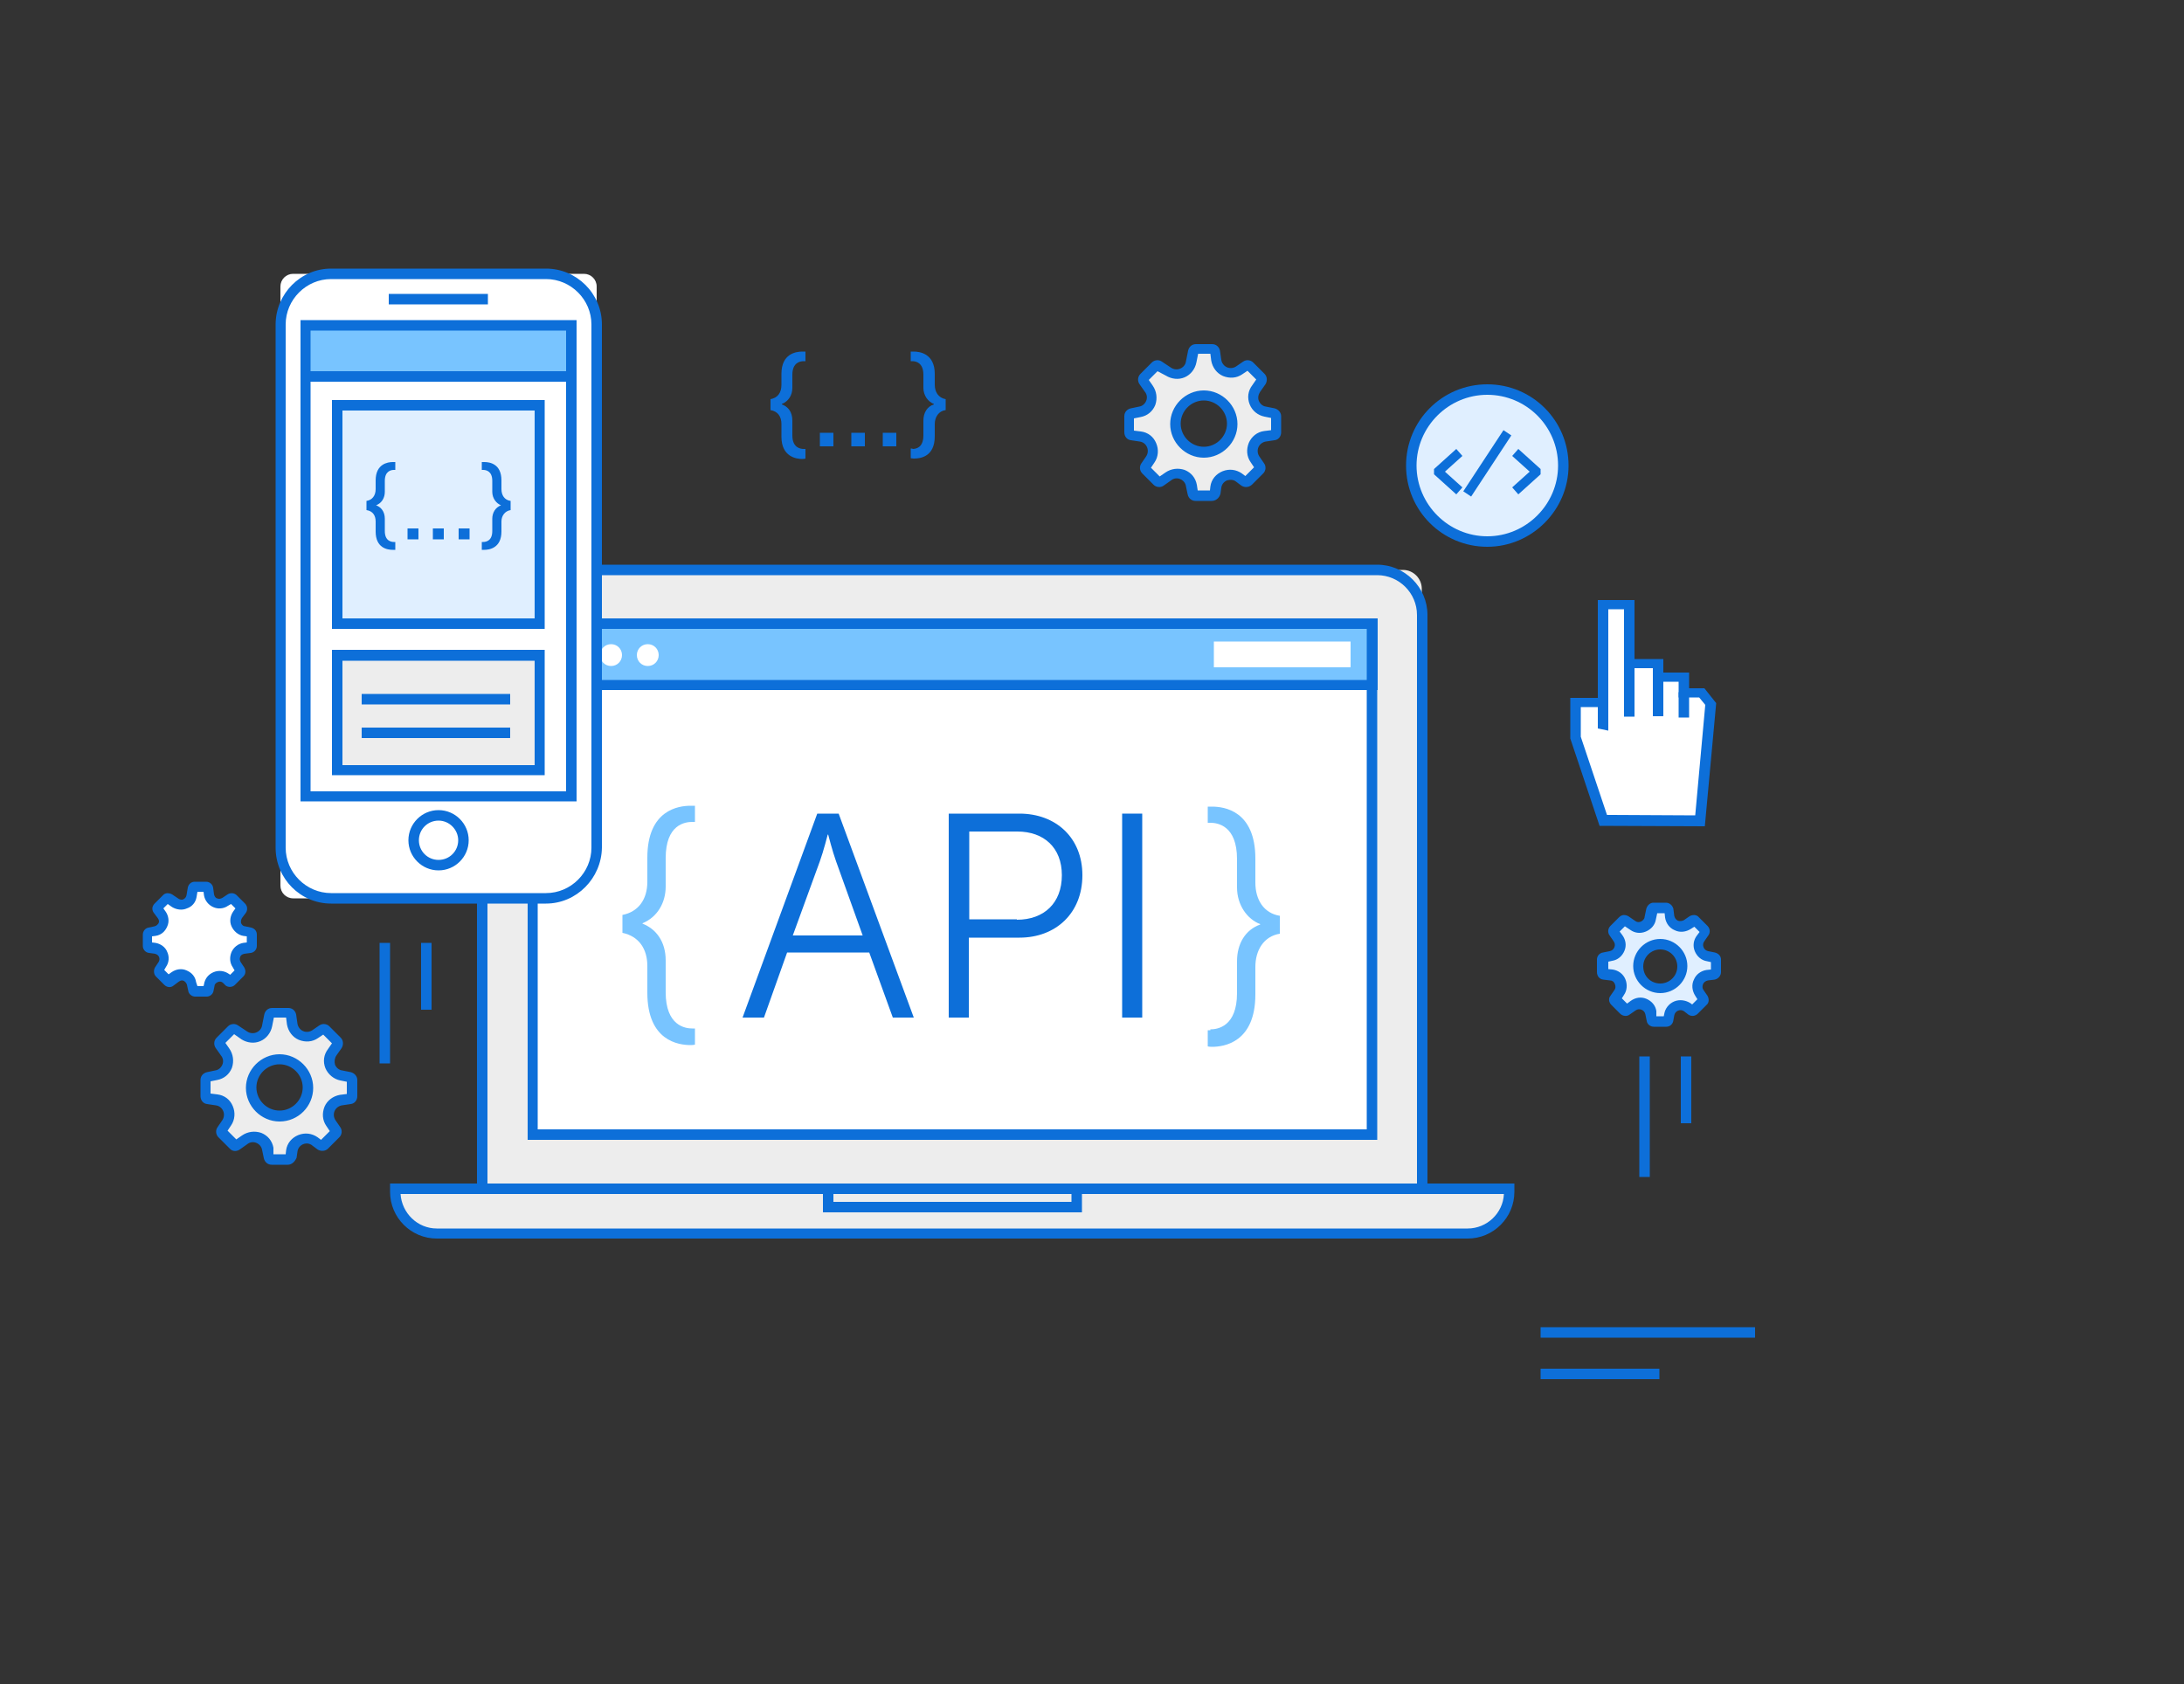 <?xml version="1.0" encoding="utf-8"?>
<!-- Generator: Adobe Illustrator 27.0.1, SVG Export Plug-In . SVG Version: 6.00 Build 0)  -->
<svg version="1.1" id="Layer_1" xmlns="http://www.w3.org/2000/svg" xmlns:xlink="http://www.w3.org/1999/xlink" x="0px" y="0px"
	 viewBox="0 0 500 385.6" style="enable-background:new 0 0 500 385.6;" xml:space="preserve">
<rect x="0" y="0" width="500" height="385.6" fill="#333333" stroke="none"/>
<style type="text/css">
	.st0{fill:#0D6FD9;}
	.st1{fill:#EDEDED;}
	.st2{fill:#FFFFFF;}
	.st3{fill:#78C4FF;}
	.st4{fill:#E0EFFF;}
	.st5{fill:#FFFFFF;stroke:#3C454E;stroke-miterlimit:10;}
</style>
<g>
	<g>
		<g>
			<g>
				<rect x="352.7" y="303.9" class="st0" width="49.1" height="2.4"/>
			</g>
			<g>
				<rect x="352.7" y="313.4" class="st0" width="27.2" height="2.4"/>
			</g>
		</g>
		<g>
			<g>
				<rect x="86.9" y="215.9" class="st0" width="2.4" height="27.6"/>
			</g>
			<g>
				<rect x="96.4" y="215.9" class="st0" width="2.4" height="15.3"/>
			</g>
		</g>
		<g>
			<g>
				<rect x="375.3" y="241.9" class="st0" width="2.4" height="27.6"/>
			</g>
			<g>
				<rect x="384.8" y="241.9" class="st0" width="2.4" height="15.3"/>
			</g>
		</g>
		<g>
			<g>
				<g>
					<path class="st1" d="M325.6,272.2H110.4V134.8c0-2.4,1.9-4.3,4.3-4.3h206.5c2.4,0,4.3,2,4.3,4.3V272.2z"/>
					<path class="st0" d="M326.8,273.4H109.2V140.8c0-6.3,5.2-11.5,11.5-11.5h194.6c6.3,0,11.5,5.2,11.5,11.5V273.4z M111.6,271
						h212.8V140.8c0-5-4.1-9.1-9.1-9.1H120.7c-5,0-9.1,4.1-9.1,9.1V271z"/>
				</g>
				<g>
					<rect x="122" y="142.8" class="st2" width="192.1" height="117"/>
					<path class="st0" d="M315.3,261H120.8V141.6h194.5V261z M123.1,258.6h189.8V144H123.1V258.6z"/>
				</g>
				<g>
					<path class="st1" d="M335.3,282.4H100.7c-5.7,0-10.2-4.6-10.2-10.2l0,0h255l0,0C345.5,277.8,341,282.4,335.3,282.4z"/>
					<path class="st0" d="M336,283.6H100c-5.9,0-10.7-4.8-10.7-10.7V271h257.4v1.9C346.7,278.8,341.9,283.6,336,283.6z M91.7,273.4
						c0.3,4.4,3.9,7.9,8.3,7.9h236c4.4,0,8.1-3.5,8.3-7.9H91.7z"/>
				</g>
				<g>
					<rect x="189.6" y="272.2" class="st1" width="56.9" height="4.2"/>
					<path class="st0" d="M247.7,277.6h-59.3V271h59.3V277.6z M190.8,275.2h54.5v-1.8h-54.5V275.2z"/>
				</g>
			</g>
			<g>
				<rect x="122" y="142.8" class="st3" width="192.2" height="14.1"/>
				<path class="st0" d="M315.3,158H120.8v-16.4h194.6V158z M123.1,155.7h189.8V144H123.1V155.7z"/>
			</g>
			<rect x="277.9" y="146.9" class="st2" width="31.3" height="5.9"/>
			<path class="st2" d="M150.8,150c0,1.4-1.1,2.5-2.5,2.5s-2.5-1.1-2.5-2.5c0-1.4,1.1-2.5,2.5-2.5S150.8,148.6,150.8,150z"/>
			<path class="st2" d="M142.4,150c0,1.4-1.1,2.5-2.5,2.5c-1.4,0-2.5-1.1-2.5-2.5c0-1.4,1.1-2.5,2.5-2.5
				C141.3,147.5,142.4,148.6,142.4,150z"/>
			<path class="st2" d="M134,150c0,1.4-1.1,2.5-2.5,2.5c-1.4,0-2.5-1.1-2.5-2.5c0-1.4,1.1-2.5,2.5-2.5
				C132.9,147.5,134,148.6,134,150z"/>
			<g>
				<path class="st3" d="M148.2,221.2c0-3.9-1.9-6.8-5.7-7.6v-4.1c3.6-0.7,5.7-3.5,5.7-7.6v-5.5c0-11,7.2-11.9,9.9-11.9h1v3.7h-0.6
					c-1.7,0-6.1,0.6-6.1,8.3v6.5c0,3.7-1.9,7-5.3,8.4v0.1c3.1,1.2,5.3,4.1,5.3,8.4v7.3c0,7.7,4.5,8.3,6.1,8.3h0.6v3.7
					c0,0-0.4,0.1-1,0.1c-2.7,0-9.9-0.9-9.9-12V221.2z"/>
				<path class="st0" d="M187.1,186.3h4.9l17.2,46.7h-4.8l-5.4-14.9h-18.8l-5.3,14.9h-4.9L187.1,186.3z M197.5,214.2l-6.1-17
					c-0.8-2.2-1.8-6.1-1.8-6.1h-0.1c0,0-1,3.9-1.8,6.1l-6.2,17H197.5z"/>
				<path class="st0" d="M217.2,186.3h16.2c8.3,0,14.4,5.5,14.4,14.1c0,8.7-6.1,14.3-14.4,14.3h-11.6V233h-4.6V186.3z M232.8,210.6
					c6.2,0,10.3-3.8,10.3-10.2c0-6.3-4.1-10-10.2-10h-11v20.1H232.8z"/>
				<path class="st0" d="M256.9,186.3h4.6V233h-4.6V186.3z"/>
				<path class="st3" d="M277.1,235.7c1.6,0,6.1-0.6,6.1-8.3v-7.3c0-4,1.9-7.2,5.3-8.4v-0.1c-2.9-1.1-5.3-4.3-5.3-8.4v-6.5
					c0-7.7-4.5-8.3-6.1-8.3h-0.6v-3.7h1c2.7,0,9.9,0.9,9.9,11.9v5.5c0,3.9,1.9,7,5.6,7.6v4.1c-3.7,0.6-5.6,3.8-5.6,7.6v6.3
					c0,11-7.2,12-9.9,12c-0.7,0-1-0.1-1-0.1v-3.7H277.1z"/>
			</g>
		</g>
		<g>
			<g>
				<g>
					<g>
						<path class="st2" d="M133.7,205.7H67.1c-1.6,0-2.9-1.3-2.9-2.9V65.6c0-1.6,1.3-2.9,2.9-2.9h66.6c1.6,0,2.9,1.3,2.9,2.9v137.2
							C136.6,204.4,135.3,205.7,133.7,205.7z"/>
						<path class="st0" d="M125,206.9H75.8c-7,0-12.7-5.7-12.7-12.8V74.3c0-7,5.7-12.8,12.7-12.8H125c7,0,12.8,5.7,12.8,12.8v119.8
							C137.7,201.1,132,206.9,125,206.9z M75.8,63.9c-5.7,0-10.4,4.7-10.4,10.4v119.8c0,5.7,4.7,10.4,10.4,10.4H125
							c5.7,0,10.4-4.7,10.4-10.4V74.3c0-5.7-4.7-10.4-10.4-10.4H75.8z"/>
					</g>
					<g>
						<rect x="70" y="74.5" class="st2" width="60.9" height="107.8"/>
						<path class="st0" d="M132,183.5H68.8V73.3H132V183.5z M71.1,181.2h58.5V75.7H71.1V181.2z"/>
					</g>
					<g>
						<circle class="st2" cx="100.4" cy="192.4" r="5.7"/>
						<path class="st0" d="M100.4,199.3c-3.8,0-6.9-3.1-6.9-6.9c0-3.8,3.1-6.9,6.9-6.9c3.8,0,6.9,3.1,6.9,6.9
							C107.3,196.2,104.2,199.3,100.4,199.3z M100.4,187.9c-2.5,0-4.5,2-4.5,4.5c0,2.5,2,4.5,4.5,4.5c2.5,0,4.5-2,4.5-4.5
							C104.9,190,102.9,187.9,100.4,187.9z"/>
					</g>
				</g>
				<g>
					<rect x="89" y="67.3" class="st0" width="22.7" height="2.4"/>
				</g>
			</g>
			<g>
				<rect x="70" y="74.5" class="st3" width="60.9" height="11.7"/>
				<path class="st0" d="M132,87.4H68.8v-14H132V87.4z M71.1,85h58.5v-9.3H71.1V85z"/>
			</g>
			<g>
				<rect x="77.2" y="92.8" class="st4" width="46.3" height="50"/>
				<path class="st0" d="M124.8,144H76V91.6h48.7V144z M78.4,141.6h44V94h-44V141.6z"/>
			</g>
			<g>
				<rect x="77.2" y="150" class="st1" width="46.3" height="26.3"/>
				<path class="st0" d="M124.8,177.5H76v-28.7h48.7V177.5z M78.4,175.2h44v-23.9h-44V175.2z"/>
			</g>
			<g>
				<rect x="82.8" y="158.9" class="st0" width="34" height="2.4"/>
			</g>
			<g>
				<rect x="82.8" y="166.6" class="st0" width="34" height="2.4"/>
			</g>
		</g>
		<g>
			<g>
				<polygon class="st2" points="379.6,151.9 379.6,155 385.5,155 385.5,158.6 389.6,158.6 391.6,161.1 389.2,188 369,187.8 
					367,187.8 360.6,169 360.6,160.9 366.9,160.9 366.9,165.9 366.9,165.9 366.9,138.4 373,138.4 373,151.9 				"/>
				<g>
					<path class="st0" d="M390.3,189.2l-24.1-0.1l-6.7-20v-9.3h6.3v-22.4l8.4,0l0,13.5l6.6,0l0,3.1h5.9l0,3.6l3.5,0l2.7,3.4
						L390.3,189.2z M367.9,186.6h1.1l19.1,0.1l2.3-25.3l-1.4-1.7l-4.7,0l0-3.6h-5.9l0-3.1l-6.6,0l0-13.5l-3.6,0v27.8l-2.4-0.5l0-1
						v-3.9h-3.9v6.8L367.9,186.6z"/>
				</g>
			</g>
			<g>
				<rect x="371.8" y="151.7" class="st0" width="2.4" height="12.4"/>
			</g>
			<g>
				<rect x="378.4" y="154.9" class="st0" width="2.4" height="9.1"/>
			</g>
			<g>
				<rect x="384.3" y="158.5" class="st0" width="2.4" height="5.8"/>
			</g>
		</g>
		<g>
			<g>
				<path class="st4" d="M357.9,106.6c0,9.6-7.8,17.4-17.4,17.4c-9.6,0-17.4-7.8-17.4-17.4c0-9.6,7.8-17.4,17.4-17.4
					C350.1,89.2,357.9,97,357.9,106.6z"/>
				<path class="st0" d="M340.5,125.2c-10.3,0-18.6-8.3-18.6-18.6c0-10.3,8.3-18.6,18.6-18.6c10.3,0,18.6,8.3,18.6,18.6
					C359.1,116.8,350.7,125.2,340.5,125.2z M340.5,90.4c-8.9,0-16.2,7.3-16.2,16.2c0,8.9,7.3,16.2,16.2,16.2
					c8.9,0,16.2-7.3,16.2-16.2C356.7,97.6,349.4,90.4,340.5,90.4z"/>
			</g>
			<g>
				<path class="st0" d="M333.4,102.8l1.4,1.6l-4,3.6l4,3.6l-1.4,1.6l-5.1-4.6v-1.2L333.4,102.8z"/>
				<path class="st0" d="M335,112.5l9.2-14l1.8,1.2l-9.2,14L335,112.5z"/>
				<path class="st0" d="M352.7,107.4v1.2l-5.1,4.6l-1.4-1.6l4-3.6l-4-3.6l1.4-1.6L352.7,107.4z"/>
			</g>
		</g>
		<g>
			<path class="st1" d="M79.9,246.6l-1.9-0.4c-1.1-0.2-2.1-1-2.5-2.1c-0.4-1.1-0.3-2.3,0.4-3.2l1.2-1.7c0.2-0.2,0.2-0.6-0.1-0.8
				l-2.6-2.6c-0.2-0.2-0.5-0.2-0.8-0.1l-1.6,1.1c-1,0.7-2.2,0.8-3.2,0.3c-1.1-0.5-1.8-1.4-2-2.6l-0.3-2c0-0.3-0.3-0.5-0.6-0.5h-3.7
				c-0.3,0-0.6,0.2-0.6,0.5l-0.5,2.5c-0.2,1.1-1,2-2,2.5c-1.1,0.4-2.2,0.3-3.2-0.3l-2.1-1.4c-0.2-0.2-0.6-0.1-0.8,0.1l-2.6,2.6
				c-0.2,0.2-0.2,0.6-0.1,0.8l1.2,1.7c0.7,0.9,0.8,2.1,0.4,3.2c-0.4,1.1-1.4,1.9-2.5,2.1l-1.9,0.4c-0.3,0.1-0.5,0.3-0.5,0.6v3.7
				c0,0.3,0.2,0.6,0.5,0.6l2,0.3c1.2,0.2,2.1,0.9,2.6,2c0.5,1.1,0.4,2.3-0.3,3.2l-1.1,1.6c-0.2,0.2-0.1,0.6,0.1,0.8l2.6,2.6
				c0.2,0.2,0.6,0.2,0.8,0.1l1.7-1.2c0.9-0.7,2.1-0.8,3.2-0.4c1.1,0.4,1.9,1.4,2.1,2.5l0.4,1.9c0.1,0.3,0.3,0.5,0.6,0.5h3.7
				c0.3,0,0.6-0.2,0.6-0.5l0.2-1.4c0.2-1.2,0.9-2.2,2-2.6c1.1-0.5,2.3-0.3,3.3,0.4l1.2,0.9c0.2,0.2,0.6,0.2,0.8-0.1l2.6-2.6
				c0.2-0.2,0.2-0.5,0.1-0.8l-1.1-1.6c-0.7-1-0.8-2.2-0.3-3.2c0.5-1.1,1.4-1.8,2.6-2l2-0.3c0.3,0,0.5-0.3,0.5-0.6v-3.7
				C80.5,246.9,80.2,246.6,79.9,246.6z M64,255.6c-3.6,0-6.5-2.9-6.5-6.5c0-3.6,2.9-6.5,6.5-6.5c3.6,0,6.5,2.9,6.5,6.5
				C70.5,252.6,67.6,255.6,64,255.6z"/>
			<path class="st0" d="M65.9,266.7h-3.7c-0.9,0-1.6-0.6-1.8-1.5l-0.4-1.9c-0.1-0.7-0.6-1.3-1.3-1.6c-0.7-0.3-1.5-0.2-2.1,0.3
				l-1.7,1.2c-0.7,0.5-1.7,0.5-2.3-0.2l-2.6-2.6c-0.6-0.6-0.7-1.6-0.2-2.3l1.1-1.6c0.4-0.6,0.5-1.4,0.2-2.1
				c-0.3-0.7-0.9-1.2-1.7-1.3l-2-0.3c-0.9-0.1-1.5-0.9-1.5-1.8v-3.7c0-0.9,0.6-1.6,1.5-1.8l1.9-0.4c0.7-0.1,1.3-0.6,1.6-1.3
				c0.3-0.7,0.2-1.5-0.3-2.1l-1.2-1.7c-0.5-0.7-0.5-1.7,0.2-2.4l2.6-2.6c0.6-0.6,1.6-0.7,2.3-0.2l2.1,1.4c0.6,0.4,1.4,0.5,2.1,0.2
				c0.7-0.3,1.2-0.9,1.3-1.6l0.5-2.5c0.2-0.9,0.9-1.5,1.8-1.5h3.7c0.9,0,1.6,0.6,1.8,1.5l0.3,2.1c0.1,0.7,0.6,1.4,1.3,1.7
				c0.7,0.3,1.5,0.2,2.1-0.2l1.6-1.1c0.7-0.5,1.7-0.4,2.3,0.2l2.6,2.6c0.6,0.6,0.7,1.6,0.2,2.4l-1.2,1.7c-0.4,0.6-0.5,1.4-0.3,2.1
				c0.3,0.7,0.9,1.2,1.6,1.3l2,0.4c0.8,0.2,1.5,0.9,1.5,1.8v3.7c0,0.9-0.6,1.7-1.5,1.8l-2,0.3c-0.7,0.1-1.4,0.6-1.7,1.3
				c-0.3,0.7-0.2,1.5,0.2,2.1l1.1,1.6c0.5,0.7,0.4,1.7-0.2,2.3l-2.6,2.6c-0.6,0.6-1.6,0.7-2.4,0.2l-1.2-0.9
				c-0.6-0.5-1.4-0.6-2.1-0.3c-0.7,0.3-1.2,0.9-1.3,1.7l-0.2,1.4C67.5,266,66.8,266.7,65.9,266.7z M65.3,264.8
				C65.3,264.8,65.3,264.8,65.3,264.8L65.3,264.8z M62.6,264.3h2.8l0.1-0.9c0.2-1.6,1.3-2.9,2.8-3.5c1.5-0.6,3.1-0.4,4.4,0.5
				l0.8,0.6l2-2l-0.8-1.2c-0.9-1.3-1-2.9-0.4-4.4c0.6-1.4,1.9-2.4,3.5-2.7l1.6-0.2v-2.8l-1.5-0.3c-1.5-0.3-2.8-1.4-3.4-2.8
				c-0.6-1.5-0.4-3.1,0.6-4.4l0.9-1.3l-2-2l-1.2,0.8c-1.3,0.9-2.9,1-4.4,0.4c-1.4-0.6-2.4-1.9-2.7-3.5l-0.2-1.6h-2.8l-0.4,2
				c-0.3,1.5-1.3,2.8-2.7,3.4c-1.4,0.6-3,0.4-4.3-0.4l-1.7-1.2l-2,2l0.9,1.3c0.9,1.3,1.1,2.9,0.6,4.4c-0.6,1.5-1.8,2.5-3.4,2.8
				l-1.5,0.3v2.8l1.6,0.2c1.6,0.2,2.9,1.2,3.5,2.7c0.6,1.4,0.5,3.1-0.4,4.4l-0.8,1.2l2,2l1.3-0.9c1.3-0.9,2.9-1.1,4.4-0.6
				c1.5,0.6,2.5,1.8,2.8,3.4L62.6,264.3z M53.5,261.2C53.5,261.2,53.5,261.2,53.5,261.2L53.5,261.2z M75.8,258.6
				C75.8,258.6,75.8,258.6,75.8,258.6L75.8,258.6z M53.8,236.6L53.8,236.6C53.8,236.6,53.8,236.6,53.8,236.6z M64,256.8
				c-4.2,0-7.7-3.5-7.7-7.7c0-4.2,3.5-7.7,7.7-7.7c4.2,0,7.7,3.5,7.7,7.7C71.7,253.3,68.3,256.8,64,256.8z M64,243.7
				c-2.9,0-5.3,2.4-5.3,5.3c0,2.9,2.4,5.3,5.3,5.3c2.9,0,5.3-2.4,5.3-5.3C69.3,246.1,66.9,243.7,64,243.7z"/>
		</g>
		<g>
			<path class="st1" d="M291.5,94.6l-1.9-0.4c-1.1-0.2-2.1-1-2.5-2.1c-0.4-1.1-0.3-2.3,0.4-3.2l1.2-1.7c0.2-0.2,0.2-0.6-0.1-0.8
				l-2.6-2.6c-0.2-0.2-0.5-0.2-0.8-0.1l-1.6,1.1c-1,0.7-2.2,0.8-3.2,0.3c-1.1-0.5-1.8-1.4-2-2.6l-0.3-2c0-0.3-0.3-0.5-0.6-0.5h-3.7
				c-0.3,0-0.6,0.2-0.6,0.5l-0.5,2.5c-0.2,1.1-1,2-2,2.5c-1.1,0.4-2.2,0.3-3.2-0.3l-2.1-1.4c-0.2-0.2-0.6-0.1-0.8,0.1l-2.6,2.6
				c-0.2,0.2-0.2,0.6-0.1,0.8l1.2,1.7c0.7,0.9,0.8,2.1,0.4,3.2c-0.4,1.1-1.4,1.9-2.5,2.1l-1.9,0.4c-0.3,0.1-0.5,0.3-0.5,0.6v3.7
				c0,0.3,0.2,0.6,0.5,0.6l2,0.3c1.2,0.2,2.1,0.9,2.6,2c0.5,1.1,0.4,2.3-0.3,3.2l-1.1,1.6c-0.2,0.2-0.1,0.6,0.1,0.8l2.6,2.6
				c0.2,0.2,0.6,0.2,0.8,0.1l1.7-1.2c0.9-0.7,2.1-0.8,3.2-0.4c1.1,0.4,1.9,1.4,2.1,2.5l0.4,1.9c0.1,0.3,0.3,0.5,0.6,0.5h3.7
				c0.3,0,0.6-0.2,0.6-0.5l0.2-1.4c0.2-1.2,0.9-2.2,2-2.6c1.1-0.5,2.3-0.3,3.3,0.4l1.2,0.9c0.2,0.2,0.6,0.2,0.8-0.1l2.6-2.6
				c0.2-0.2,0.2-0.5,0.1-0.8l-1.1-1.6c-0.7-1-0.8-2.2-0.3-3.2c0.5-1.1,1.4-1.8,2.6-2l2-0.3c0.3,0,0.5-0.3,0.5-0.6v-3.7
				C292,94.9,291.8,94.7,291.5,94.6z M275.6,103.6c-3.6,0-6.5-2.9-6.5-6.5c0-3.6,2.9-6.5,6.5-6.5s6.5,2.9,6.5,6.5
				C282.1,100.7,279.2,103.6,275.6,103.6z"/>
			<path class="st0" d="M277.4,114.7h-3.7c-0.9,0-1.6-0.6-1.8-1.5l-0.4-1.9c-0.1-0.7-0.6-1.3-1.3-1.6c-0.7-0.3-1.5-0.2-2.1,0.3
				l-1.7,1.2c-0.7,0.5-1.7,0.4-2.3-0.2l-2.6-2.6c-0.6-0.6-0.7-1.6-0.2-2.3l1.1-1.6c0.4-0.6,0.5-1.4,0.2-2.1
				c-0.3-0.7-0.9-1.2-1.7-1.3l-2-0.3c-0.9-0.1-1.5-0.9-1.5-1.8v-3.7c0-0.9,0.6-1.6,1.5-1.8l1.9-0.4c0.7-0.1,1.3-0.6,1.6-1.3
				c0.3-0.7,0.2-1.5-0.3-2.1l-1.2-1.7c-0.5-0.7-0.5-1.7,0.2-2.4l2.6-2.6c0.6-0.6,1.6-0.7,2.3-0.2l2.1,1.4c0.6,0.4,1.4,0.5,2.1,0.2
				c0.7-0.3,1.2-0.9,1.3-1.6l0.5-2.5c0.2-0.9,0.9-1.5,1.8-1.5h3.7c0.9,0,1.6,0.6,1.8,1.5l0.3,2.1c0.1,0.7,0.6,1.4,1.3,1.7
				c0.7,0.3,1.5,0.2,2.1-0.2l1.6-1.1c0.7-0.5,1.7-0.4,2.3,0.2l2.6,2.6c0.6,0.6,0.7,1.6,0.2,2.4l-1.2,1.7c-0.4,0.6-0.6,1.4-0.3,2.1
				c0.3,0.7,0.9,1.2,1.6,1.3l2,0.4c0.8,0.2,1.5,0.9,1.5,1.8v3.7c0,0.9-0.6,1.7-1.5,1.8l-2,0.3c-0.7,0.1-1.4,0.6-1.7,1.3
				c-0.3,0.7-0.2,1.5,0.2,2.1l1.1,1.6c0.5,0.7,0.4,1.7-0.2,2.3l-2.6,2.6c-0.7,0.6-1.6,0.7-2.4,0.2l-1.2-0.9
				c-0.6-0.5-1.4-0.5-2.1-0.3c-0.7,0.3-1.2,0.9-1.3,1.7l-0.2,1.4C279.1,114.1,278.3,114.7,277.4,114.7z M274.2,112.3h2.8l0.1-0.9
				c0.2-1.6,1.3-2.9,2.8-3.5c1.5-0.6,3.1-0.4,4.4,0.5l0.8,0.6l2-2l-0.8-1.2c-0.9-1.3-1-2.9-0.4-4.4c0.6-1.4,1.9-2.5,3.5-2.7l1.6-0.2
				v-2.8l-1.5-0.3c-1.5-0.3-2.8-1.3-3.4-2.8c-0.6-1.5-0.4-3.1,0.6-4.4l0.9-1.3l-2-2l-1.2,0.8c-1.3,0.9-2.9,1-4.4,0.4
				c-1.4-0.6-2.4-1.9-2.7-3.5l-0.2-1.6h-2.8l-0.4,2c-0.3,1.5-1.3,2.8-2.7,3.4c-1.4,0.6-3,0.4-4.3-0.4L265,85l-2,2l0.9,1.3
				c0.9,1.3,1.1,2.9,0.6,4.4c-0.6,1.5-1.8,2.5-3.4,2.8l-1.5,0.3v2.8l1.6,0.2c1.6,0.2,2.9,1.2,3.5,2.7c0.6,1.4,0.5,3.1-0.4,4.4
				l-0.8,1.2l2,2l1.3-0.9c1.3-0.9,2.9-1.1,4.4-0.6c1.5,0.6,2.5,1.8,2.8,3.4L274.2,112.3z M265,109.2C265,109.2,265,109.2,265,109.2
				L265,109.2z M285.5,109.2L285.5,109.2C285.5,109.2,285.5,109.2,285.5,109.2z M287.7,86.5C287.7,86.6,287.7,86.6,287.7,86.5
				L287.7,86.5z M265.4,84.7L265.4,84.7C265.4,84.7,265.4,84.7,265.4,84.7z M275.6,104.8c-4.2,0-7.7-3.5-7.7-7.7
				c0-4.2,3.5-7.7,7.7-7.7c4.2,0,7.7,3.5,7.7,7.7C283.3,101.3,279.8,104.8,275.6,104.8z M275.6,91.7c-2.9,0-5.3,2.4-5.3,5.3
				c0,2.9,2.4,5.3,5.3,5.3s5.3-2.4,5.3-5.3C280.9,94.1,278.5,91.7,275.6,91.7z"/>
		</g>
		<g>
			<path class="st4" d="M392.4,219.3l-1.5-0.3c-0.9-0.2-1.6-0.8-1.9-1.6c-0.3-0.8-0.2-1.8,0.3-2.5l0.9-1.3c0.1-0.2,0.1-0.5,0-0.6
				l-2-2c-0.2-0.2-0.4-0.2-0.6-0.1l-1.3,0.9c-0.7,0.5-1.7,0.6-2.5,0.2c-0.8-0.4-1.4-1.1-1.5-2l-0.2-1.6c0-0.2-0.2-0.4-0.5-0.4h-2.9
				c-0.2,0-0.4,0.2-0.5,0.4l-0.4,1.9c-0.2,0.9-0.8,1.6-1.6,1.9c-0.8,0.3-1.7,0.2-2.5-0.2l-1.6-1.1c-0.2-0.1-0.4-0.1-0.6,0.1l-2,2
				c-0.2,0.2-0.2,0.4,0,0.6l0.9,1.3c0.5,0.7,0.7,1.7,0.3,2.5c-0.3,0.8-1.1,1.4-1.9,1.6l-1.5,0.3c-0.2,0-0.4,0.2-0.4,0.5v2.9
				c0,0.2,0.2,0.4,0.4,0.5l1.6,0.2c0.9,0.1,1.6,0.7,2,1.5c0.4,0.8,0.3,1.8-0.2,2.5l-0.9,1.3c-0.1,0.2-0.1,0.4,0.1,0.6l2,2
				c0.2,0.2,0.4,0.2,0.6,0l1.3-0.9c0.7-0.5,1.7-0.7,2.5-0.3c0.8,0.3,1.4,1.1,1.6,1.9l0.3,1.5c0,0.2,0.2,0.4,0.5,0.4h2.9
				c0.2,0,0.4-0.2,0.5-0.4l0.2-1.1c0.1-0.9,0.7-1.7,1.6-2c0.9-0.4,1.8-0.2,2.5,0.3l0.9,0.7c0.2,0.1,0.5,0.1,0.6,0l2-2
				c0.2-0.2,0.2-0.4,0.1-0.6l-0.9-1.3c-0.5-0.7-0.6-1.7-0.2-2.5c0.4-0.8,1.1-1.4,2-1.5l1.6-0.2c0.2,0,0.4-0.2,0.4-0.5v-2.9
				C392.8,219.5,392.6,219.3,392.4,219.3z M380.1,226.3c-2.8,0-5-2.3-5-5c0-2.8,2.3-5,5-5c2.8,0,5,2.3,5,5
				C385.1,224,382.8,226.3,380.1,226.3z"/>
			<path class="st0" d="M381.5,235.1h-2.9c-0.8,0-1.5-0.6-1.6-1.3l-0.3-1.5c-0.1-0.5-0.4-0.9-0.9-1.1c-0.5-0.2-1-0.1-1.4,0.2
				l-1.3,0.9c-0.6,0.5-1.6,0.4-2.2-0.2l-2-2c-0.6-0.6-0.7-1.5-0.2-2.1l0.9-1.3c0.3-0.4,0.3-0.9,0.1-1.4c-0.2-0.5-0.6-0.8-1.1-0.8
				l-1.6-0.2c-0.8-0.1-1.4-0.8-1.4-1.7v-2.9c0-0.8,0.6-1.5,1.4-1.6l1.5-0.3c0.5-0.1,0.9-0.4,1.1-0.9c0.2-0.5,0.1-1-0.2-1.4l-0.9-1.3
				c-0.5-0.7-0.4-1.6,0.2-2.2l2-2c0.6-0.6,1.4-0.6,2.1-0.2l1.6,1.1c0.4,0.3,0.9,0.3,1.3,0.1c0.4-0.2,0.8-0.6,0.8-1l0.4-1.9
				c0.2-0.8,0.9-1.4,1.6-1.4h2.9c0.8,0,1.5,0.6,1.7,1.4l0.2,1.6c0.1,0.5,0.4,0.9,0.8,1.1c0.4,0.2,1,0.1,1.4-0.1l1.3-0.9
				c0.7-0.4,1.6-0.4,2.1,0.2l2,2c0.6,0.6,0.7,1.5,0.2,2.2l-0.9,1.3c-0.3,0.4-0.4,0.9-0.2,1.4c0.2,0.5,0.6,0.8,1.1,0.9l1.5,0.3
				c0.8,0.2,1.4,0.8,1.4,1.6v2.9c0,0.8-0.6,1.5-1.4,1.7l-1.6,0.2c-0.5,0.1-0.9,0.4-1.1,0.8c-0.2,0.5-0.2,1,0.1,1.4l0.9,1.3
				c0.4,0.7,0.4,1.6-0.2,2.1l-2,2c-0.6,0.6-1.5,0.7-2.2,0.2l-0.9-0.7c-0.4-0.3-0.9-0.4-1.4-0.2c-0.5,0.2-0.8,0.6-0.9,1.1l-0.2,1.1
				C383,234.5,382.3,235.1,381.5,235.1z M380.8,233.4C380.8,233.4,380.8,233.4,380.8,233.4L380.8,233.4z M379.2,232.7h1.7l0.1-0.5
				c0.2-1.3,1.1-2.4,2.3-2.9c1.2-0.5,2.6-0.3,3.7,0.4l0.4,0.3l1.2-1.2l-0.5-0.8c-0.7-1.1-0.9-2.5-0.3-3.7c0.5-1.2,1.6-2,2.9-2.2
				l1-0.1v-1.7l-0.9-0.2c-1.3-0.2-2.3-1.1-2.8-2.3c-0.5-1.2-0.3-2.6,0.5-3.6l0.6-0.8l-1.2-1.2l-0.8,0.5c-1.1,0.7-2.5,0.9-3.7,0.3
				c-1.2-0.5-2-1.6-2.2-2.9l-0.1-1h-1.7l-0.3,1.4c-0.2,1.3-1.1,2.3-2.3,2.8c-1.2,0.5-2.5,0.4-3.6-0.4l-1.2-0.8l-1.2,1.2l0.6,0.8
				c0.8,1.1,1,2.4,0.5,3.6c-0.5,1.2-1.5,2.1-2.8,2.3l-0.9,0.2v1.7l1,0.1c1.3,0.2,2.4,1,2.9,2.2c0.5,1.2,0.4,2.6-0.3,3.6l-0.5,0.8
				l1.2,1.2l0.8-0.6c1.1-0.8,2.4-1,3.6-0.5c1.2,0.5,2.1,1.5,2.3,2.8L379.2,232.7z M371.8,230.4C371.8,230.4,371.8,230.4,371.8,230.4
				L371.8,230.4z M387.9,230.4L387.9,230.4C387.9,230.4,387.9,230.4,387.9,230.4z M367.5,220.5L367.5,220.5
				C367.5,220.5,367.5,220.5,367.5,220.5z M392.2,220.5C392.2,220.5,392.2,220.5,392.2,220.5L392.2,220.5z M370.3,213.8L370.3,213.8
				C370.3,213.8,370.3,213.8,370.3,213.8z M372.4,211.8L372.4,211.8C372.3,211.8,372.4,211.8,372.4,211.8z M380.1,227.4
				c-3.4,0-6.2-2.8-6.2-6.2c0-3.4,2.8-6.2,6.2-6.2c3.4,0,6.2,2.8,6.2,6.2C386.3,224.6,383.5,227.4,380.1,227.4z M380.1,217.4
				c-2.1,0-3.9,1.7-3.9,3.9s1.7,3.9,3.9,3.9c2.1,0,3.9-1.7,3.9-3.9S382.2,217.4,380.1,217.4z"/>
		</g>
		<g>
			<g>
				<path class="st2" d="M57.3,213.6l-1.4-0.3c-0.8-0.2-1.5-0.7-1.8-1.5c-0.3-0.8-0.2-1.6,0.3-2.3l0.9-1.2c0.1-0.2,0.1-0.4,0-0.6
					l-1.9-1.9c-0.2-0.1-0.4-0.2-0.6-0.1l-1.2,0.8c-0.7,0.5-1.5,0.5-2.3,0.2c-0.8-0.3-1.3-1-1.4-1.8l-0.2-1.5c0-0.2-0.2-0.4-0.4-0.4
					h-2.6c-0.2,0-0.4,0.2-0.4,0.4l-0.3,1.8c-0.2,0.8-0.7,1.5-1.4,1.8c-0.7,0.3-1.6,0.2-2.3-0.2l-1.5-1c-0.2-0.1-0.4-0.1-0.6,0.1
					l-1.9,1.9c-0.2,0.2-0.2,0.4,0,0.6l0.9,1.2c0.5,0.7,0.6,1.5,0.3,2.3c-0.3,0.8-1,1.3-1.8,1.5l-1.4,0.3c-0.2,0-0.4,0.2-0.4,0.4v2.6
					c0,0.2,0.2,0.4,0.4,0.4l1.4,0.2c0.8,0.1,1.5,0.7,1.8,1.4c0.3,0.8,0.3,1.6-0.2,2.3l-0.8,1.2c-0.1,0.2-0.1,0.4,0.1,0.6l1.9,1.9
					c0.2,0.2,0.4,0.2,0.6,0l1.2-0.9c0.7-0.5,1.5-0.6,2.3-0.3c0.8,0.3,1.3,1,1.5,1.8l0.3,1.4c0,0.2,0.2,0.4,0.4,0.4h2.6
					c0.2,0,0.4-0.2,0.4-0.4l0.2-1c0.1-0.8,0.7-1.5,1.5-1.9s1.7-0.2,2.3,0.3l0.8,0.6c0.2,0.1,0.4,0.1,0.6,0l1.9-1.9
					c0.2-0.2,0.2-0.4,0.1-0.6l-0.8-1.2c-0.5-0.7-0.5-1.5-0.2-2.3c0.3-0.8,1-1.3,1.8-1.4l1.4-0.2c0.2,0,0.4-0.2,0.4-0.4V214
					C57.6,213.8,57.5,213.6,57.3,213.6L57.3,213.6z M56.8,216.3"/>
				<path class="st0" d="M47.3,228.2h-2.6c-0.8,0-1.5-0.6-1.6-1.3l-0.3-1.4c-0.1-0.4-0.4-0.7-0.7-0.9c-0.4-0.2-0.8-0.1-1.2,0.2
					l-1.2,0.9c-0.6,0.5-1.5,0.4-2.1-0.2l-1.9-1.9c-0.5-0.5-0.6-1.4-0.2-2.1l0.8-1.2c0.2-0.3,0.3-0.8,0.1-1.2
					c-0.2-0.4-0.5-0.6-0.9-0.7l-1.4-0.2c-0.8-0.1-1.4-0.8-1.4-1.6V214c0-0.8,0.6-1.5,1.3-1.6l1.4-0.3c0.4-0.1,0.7-0.4,0.9-0.7
					c0.2-0.4,0.1-0.8-0.2-1.2l-0.9-1.2c-0.5-0.7-0.4-1.5,0.2-2.1l1.9-1.9c0.5-0.6,1.4-0.6,2.1-0.2l1.5,1c0.3,0.2,0.8,0.3,1.1,0.1
					c0.4-0.2,0.6-0.5,0.7-0.9l0.3-1.8c0.2-0.8,0.8-1.3,1.6-1.3h2.6c0.8,0,1.5,0.6,1.6,1.4l0.2,1.5c0.1,0.4,0.3,0.8,0.7,0.9
					c0.4,0.2,0.8,0.1,1.2-0.1l1.2-0.8c0.6-0.4,1.5-0.4,2.1,0.2l1.9,1.9c0.6,0.6,0.6,1.5,0.2,2.1l-0.9,1.2c-0.2,0.3-0.3,0.8-0.2,1.2
					c0.2,0.4,0.5,0.7,0.9,0.7l1.4,0.3c0.8,0.2,1.3,0.8,1.3,1.6v2.6c0,0.8-0.6,1.5-1.4,1.6l-1.5,0.2c-0.4,0.1-0.8,0.3-0.9,0.7
					c-0.2,0.4-0.1,0.8,0.1,1.2l0.8,1.2c0.4,0.7,0.4,1.5-0.2,2.1l-1.9,1.9c-0.6,0.6-1.5,0.6-2.1,0.2L51,225c-0.4-0.3-0.8-0.3-1.2-0.1
					c-0.4,0.2-0.7,0.5-0.7,0.9l-0.2,1C48.8,227.6,48.1,228.2,47.3,228.2z M46.5,226.5C46.5,226.5,46.5,226.5,46.5,226.5L46.5,226.5z
					 M45.2,225.8h1.4l0.1-0.4c0.2-1.3,1-2.3,2.2-2.8c1.2-0.5,2.5-0.3,3.5,0.4l0.3,0.2l1-1l-0.4-0.7c-0.7-1-0.8-2.3-0.3-3.5
					c0.5-1.1,1.5-1.9,2.7-2.1l0.8-0.1v-1.4l-0.8-0.1c-1.2-0.2-2.2-1.1-2.7-2.2c-0.5-1.1-0.3-2.4,0.4-3.4l0.5-0.7l-1-1l-0.7,0.4
					c-1,0.7-2.3,0.8-3.4,0.3c-1.1-0.5-1.9-1.5-2.1-2.7l-0.1-0.8h-1.4l-0.2,1.2c-0.2,1.2-1,2.2-2.2,2.6c-1.1,0.5-2.4,0.3-3.4-0.3
					l-1-0.7l-1,1l0.5,0.7c0.7,1,0.9,2.3,0.4,3.4c-0.5,1.2-1.4,2-2.7,2.2l-0.8,0.1v1.4l0.8,0.1c1.2,0.2,2.3,1,2.7,2.1
					c0.5,1.1,0.4,2.4-0.3,3.4l-0.4,0.7l1,1l0.7-0.5c1-0.7,2.3-0.9,3.4-0.4c1.2,0.5,2,1.4,2.2,2.7L45.2,225.8z M38.3,223.7
					C38.3,223.7,38.3,223.7,38.3,223.7L38.3,223.7z M53.2,223.7L53.2,223.7C53.2,223.7,53.2,223.7,53.2,223.7z M54.3,207.6
					C54.3,207.6,54.3,207.6,54.3,207.6L54.3,207.6z M53.5,206.8L53.5,206.8C53.5,206.8,53.5,206.8,53.5,206.8z M38.9,206.7
					L38.9,206.7C38.9,206.7,38.9,206.7,38.9,206.7z"/>
			</g>
			<g>
				<path class="st5" d="M46,219.1"/>
			</g>
		</g>
		<g>
			<path class="st0" d="M178.9,97.1c0-1.7-0.8-2.9-2.5-3.2v-2.5c1.6-0.3,2.5-1.4,2.5-3.3v-2.5c0-4.6,3.3-5.1,4.8-5.1
				c0.4,0,0.7,0,0.7,0v2.2H184c-0.8,0-2.6,0.3-2.6,3.1v3c0,1.7-0.9,3.1-2.4,3.7v0.1c1.4,0.5,2.4,1.7,2.4,3.7v3.4
				c0,2.8,1.8,3.1,2.6,3.1h0.4v2.2c0,0-0.3,0.1-0.7,0.1c-1.4,0-4.8-0.5-4.8-5.1V97.1z"/>
			<path class="st0" d="M187.7,99.1h3.1v3.1h-3.1V99.1z"/>
			<path class="st0" d="M194.9,99.1h3.1v3.1h-3.1V99.1z"/>
			<path class="st0" d="M202.1,99.1h3.1v3.1h-3.1V99.1z"/>
			<path class="st0" d="M208.9,102.8c0.7,0,2.5-0.2,2.5-3.1v-3.4c0-1.7,0.8-3.2,2.4-3.7v-0.1c-1.3-0.5-2.4-1.9-2.4-3.7v-3
				c0-2.8-1.8-3.1-2.5-3.1h-0.4v-2.2c0,0,0.3,0,0.7,0c1.4,0,4.8,0.5,4.8,5.1v2.5c0,1.6,0.8,3,2.5,3.3v2.5c-1.6,0.2-2.5,1.6-2.5,3.2
				v2.8c0,4.7-3.3,5.1-4.8,5.1c-0.4,0-0.7-0.1-0.7-0.1v-2.2H208.9z"/>
		</g>
		<g>
			<path class="st0" d="M86,119.4c0-1.4-0.7-2.4-2.1-2.6v-2.1c1.3-0.2,2.1-1.2,2.1-2.7v-2c0-3.8,2.8-4.2,3.9-4.2c0.3,0,0.6,0,0.6,0
				v1.8h-0.3c-0.6,0-2.1,0.2-2.1,2.5v2.5c0,1.4-0.7,2.6-2,3.1v0c1.1,0.4,2,1.4,2,3.1v2.8c0,2.3,1.5,2.5,2.1,2.5h0.3v1.8
				c0,0-0.2,0-0.6,0c-1.2,0-3.9-0.4-3.9-4.2V119.4z"/>
			<path class="st0" d="M93.3,121h2.5v2.5h-2.5V121z"/>
			<path class="st0" d="M99.1,121h2.5v2.5h-2.5V121z"/>
			<path class="st0" d="M105,121h2.5v2.5H105V121z"/>
			<path class="st0" d="M110.6,124.1c0.6,0,2.1-0.2,2.1-2.5v-2.8c0-1.4,0.7-2.6,2-3.1v0c-1-0.4-2-1.5-2-3.1v-2.5
				c0-2.3-1.5-2.5-2.1-2.5h-0.3v-1.8c0,0,0.2,0,0.6,0c1.2,0,3.9,0.4,3.9,4.2v2c0,1.4,0.7,2.5,2.1,2.7v2.1c-1.3,0.2-2.1,1.3-2.1,2.6
				v2.3c0,3.8-2.8,4.2-3.9,4.2c-0.3,0-0.6,0-0.6,0v-1.8H110.6z"/>
		</g>
	</g>
</g>
</svg>
